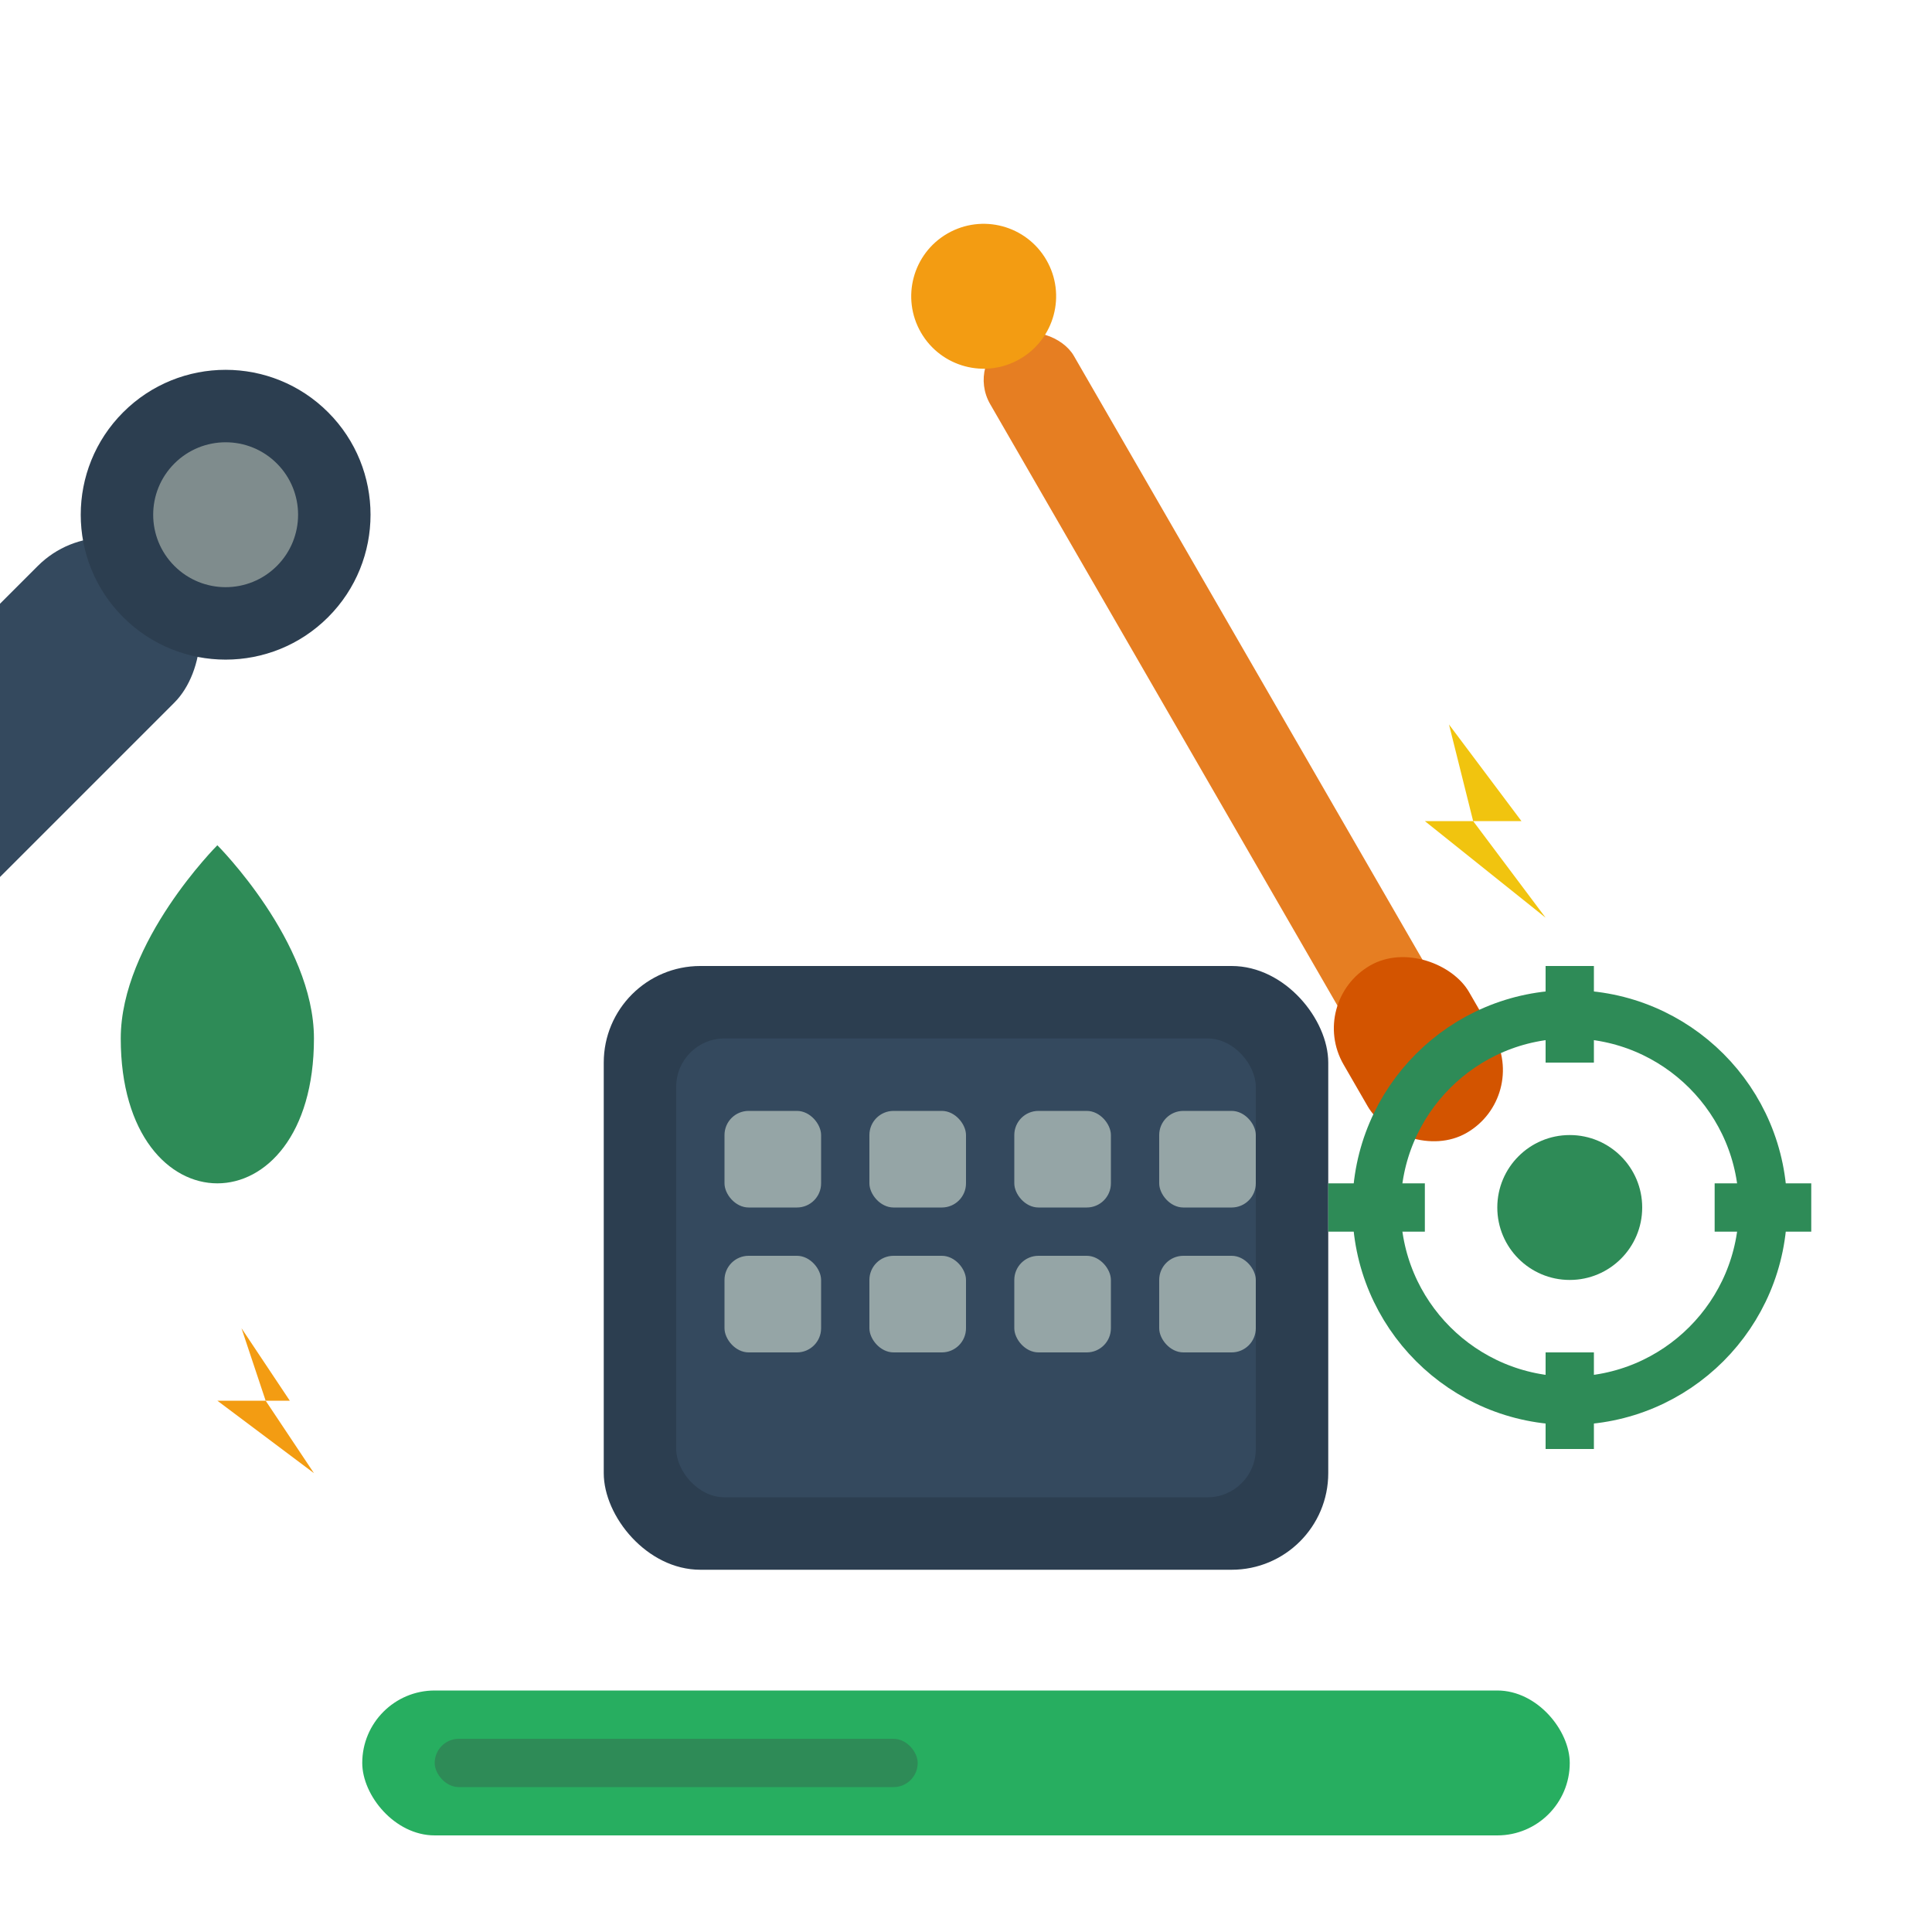 <svg width="80" height="80" viewBox="0 0 80 80" fill="none" xmlns="http://www.w3.org/2000/svg">
<!-- Wrench -->
<g transform="translate(15, 10) rotate(45)">
  <rect x="0" y="15" width="8" height="30" rx="4" fill="#34495e"/>
  <circle cx="4" cy="12" r="6" fill="#2c3e50"/>
  <circle cx="4" cy="12" r="3" fill="#7f8c8d"/>
  <rect x="2" y="40" width="4" height="8" rx="2" fill="#34495e"/>
</g>

<!-- Screwdriver -->
<g transform="translate(40, 15) rotate(-30)">
  <rect x="0" y="0" width="4" height="35" rx="2" fill="#e67e22"/>
  <rect x="-1" y="30" width="6" height="8" rx="3" fill="#d35400"/>
  <circle cx="2" cy="-2" r="3" fill="#f39c12"/>
</g>

<!-- Car Engine Block -->
<rect x="25" y="40" width="30" height="25" rx="4" fill="#2c3e50"/>
<rect x="28" y="43" width="24" height="19" rx="2" fill="#34495e"/>

<!-- Engine Details -->
<rect x="30" y="46" width="4" height="4" rx="1" fill="#95a5a6"/>
<rect x="36" y="46" width="4" height="4" rx="1" fill="#95a5a6"/>
<rect x="42" y="46" width="4" height="4" rx="1" fill="#95a5a6"/>
<rect x="48" y="46" width="4" height="4" rx="1" fill="#95a5a6"/>

<rect x="30" y="52" width="4" height="4" rx="1" fill="#95a5a6"/>
<rect x="36" y="52" width="4" height="4" rx="1" fill="#95a5a6"/>
<rect x="42" y="52" width="4" height="4" rx="1" fill="#95a5a6"/>
<rect x="48" y="52" width="4" height="4" rx="1" fill="#95a5a6"/>

<!-- Spark/Repair Indicators -->
<g transform="translate(60, 30)">
  <path d="M0 0 L3 4 L1 4 L4 8 L-1 4 L1 4 Z" fill="#f1c40f"/>
</g>

<g transform="translate(10, 55)">
  <path d="M0 0 L2 3 L1 3 L3 6 L-1 3 L1 3 Z" fill="#f39c12"/>
</g>

<!-- Gears -->
<g transform="translate(65, 50)">
  <circle cx="0" cy="0" r="8" fill="none" stroke="#2E8B57" stroke-width="2"/>
  <circle cx="0" cy="0" r="3" fill="#2E8B57"/>
  <rect x="-1" y="-10" width="2" height="4" fill="#2E8B57"/>
  <rect x="-1" y="6" width="2" height="4" fill="#2E8B57"/>
  <rect x="-10" y="-1" width="4" height="2" fill="#2E8B57"/>
  <rect x="6" y="-1" width="4" height="2" fill="#2E8B57"/>
</g>

<!-- Oil Drop -->
<g transform="translate(5, 35)">
  <path d="M4 0 C4 0 8 4 8 8 C8 12 6 14 4 14 C2 14 0 12 0 8 C0 4 4 0 4 0 Z" fill="#2E8B57"/>
</g>

<!-- Repair Status -->
<rect x="15" y="70" width="50" height="6" rx="3" fill="#27ae60"/>
<rect x="18" y="72" width="20" height="2" rx="1" fill="#2E8B57"/>
</svg>
